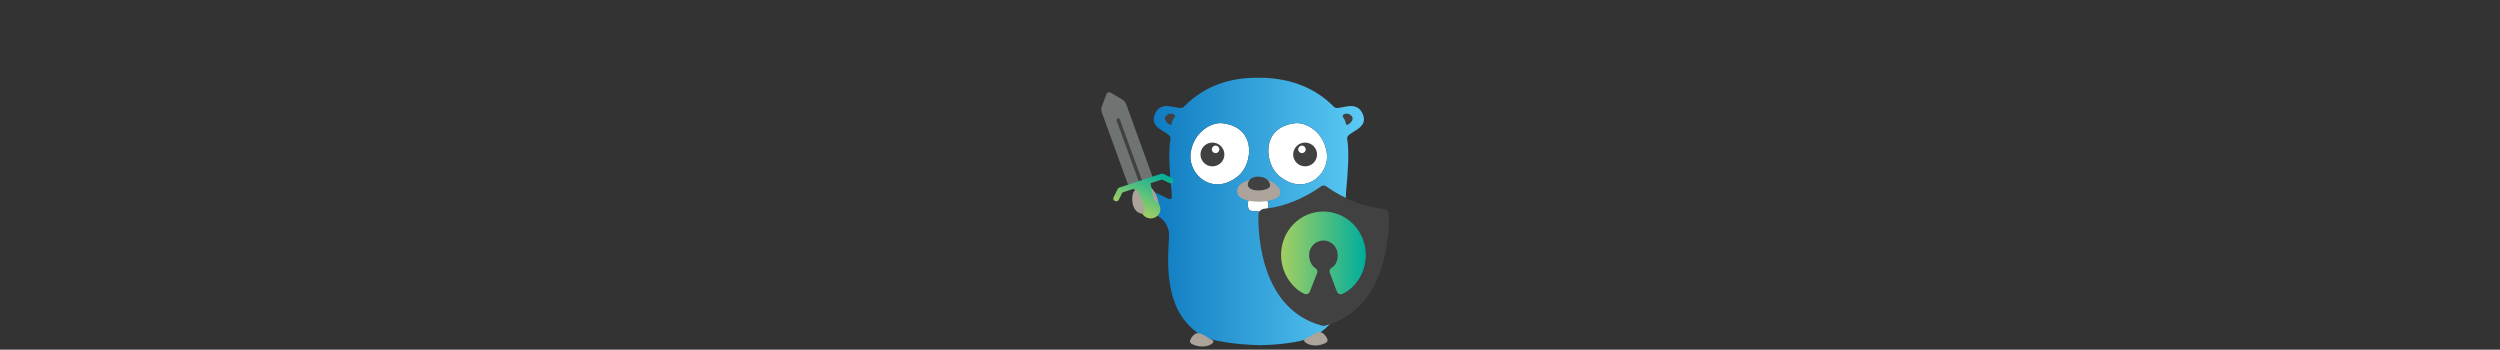 <?xml version="1.0" encoding="UTF-8" standalone="no"?>
<!DOCTYPE svg PUBLIC "-//W3C//DTD SVG 1.1//EN" "http://www.w3.org/Graphics/SVG/1.1/DTD/svg11.dtd">
<svg width="100%" height="100%" viewBox="0 0 1001 140" version="1.1" xmlns="http://www.w3.org/2000/svg" xmlns:xlink="http://www.w3.org/1999/xlink" xml:space="preserve" xmlns:serif="http://www.serif.com/" style="fill-rule:evenodd;clip-rule:evenodd;stroke-linejoin:round;stroke-miterlimit:2;">
    <rect x="0" y="0" width="1001" height="140" fill="#333333" stroke="none"/>
    <g transform="matrix(1,0,0,1,0,-2150)">
        <g id="Open-Source" serif:id="Open Source" transform="matrix(0.977,0,0,0.182,0.339,2150)">
            <rect x="0" y="0" width="1024" height="768" style="fill:none;"/>
            <g id="Gopher" transform="matrix(0.139,0,0,0.742,458.504,169.526)">
                <path d="M381.081,363.552C378.301,364.788 373.668,395.058 387.876,396.602C397.452,397.529 423.707,400.618 429.884,396.602C441.931,388.88 440.695,370.347 433.9,365.714C422.471,358.301 384.17,362.008 381.081,363.552ZM302.625,136.834C270.811,133.127 217.375,162.78 209.344,225.792C200.695,291.274 277.915,356.139 352.046,291.274C391.892,256.371 405.792,148.88 302.625,136.834ZM517.606,136.834C414.44,148.88 428.34,256.371 468.185,291.274C542.317,356.139 619.537,291.274 610.888,225.792C603.166,162.78 549.73,133.127 517.606,136.834Z" style="fill:white;fill-rule:nonzero;"/>
                <path d="M145.778,473.623C147.641,446.64 132.874,421.244 108.501,409.516C87.281,399.272 65.738,388.906 65.738,388.906L84.747,332.654C84.747,332.654 126.766,352.744 145.238,361.576C147.113,362.475 149.32,362.344 151.075,361.229C152.831,360.114 153.887,358.173 153.87,356.093C153.821,350.079 153.593,344.417 153.127,339.151C147.568,281.39 142.934,222.703 150.039,183.166C153.745,161.236 81.467,156.293 105.251,106.873C125.637,64.556 175.985,101.931 188.649,88.649C253.205,21.622 331.66,3.707 393.436,2.162L427.413,2.162C488.88,5.251 567.336,21.931 632.201,88.649C644.865,101.931 694.903,64.556 715.598,106.873C739.382,155.985 667.104,161.236 670.811,183.166C677.606,222.703 672.973,281.39 667.722,339.151C658.764,437.066 731.969,671.506 579.382,765.714C550.656,783.629 482.394,793.514 415.058,795.058L414.44,795.058C347.104,793.514 269.575,783.629 240.849,765.714C139.747,703.166 138.039,578.804 145.778,473.623ZM517.606,136.834C414.44,148.88 428.34,256.371 468.185,291.274C542.317,356.139 619.537,291.274 610.888,225.792C603.166,162.78 549.73,133.127 517.606,136.834ZM381.081,363.552C378.301,364.788 373.668,395.058 387.876,396.602C397.452,397.529 423.707,400.618 429.884,396.602C441.931,388.88 440.695,370.347 433.9,365.714C422.471,358.301 384.17,362.008 381.081,363.552ZM302.625,136.834C270.811,133.127 217.375,162.78 209.344,225.792C200.695,291.274 277.915,356.139 352.046,291.274C391.892,256.371 405.792,148.88 302.625,136.834Z" style="fill:url(#_Linear1);"/>
                <path d="M410.425,299.614C429.884,296.834 476.525,319.073 473.436,345.328C469.73,375.907 353.282,379.923 347.104,343.475C343.398,321.236 361.004,307.027 410.425,299.614ZM608.726,769.73C614.903,778.687 615.212,784.865 605.328,789.498C567.645,806.795 533.977,783.629 546.641,777.143C573.514,763.552 590.193,742.239 608.726,769.73ZM211.815,772.819C230.347,745.328 247.027,766.641 273.9,780.232C286.564,786.718 252.896,809.884 215.212,792.587C205.328,787.954 205.637,781.776 211.815,772.819Z" style="fill:rgb(172,163,155);fill-rule:nonzero;"/>
                <path d="M657.838,114.286C659.382,107.799 675.444,104.71 684.402,115.83C695.212,129.112 668.649,147.336 667.413,139.923C664.324,119.846 655.985,120.772 657.838,114.286ZM162.703,114.286C164.556,120.772 156.216,119.846 153.127,139.923C151.892,147.336 125.328,129.112 136.139,115.83C144.788,104.71 160.849,107.799 162.703,114.286ZM546.882,264.71C527.434,264.71 511.669,248.945 511.669,229.498C511.669,210.051 527.434,194.286 546.882,194.286C566.329,194.286 582.094,210.051 582.094,229.498C582.094,248.945 566.329,264.71 546.882,264.71ZM537.615,225.483C543.756,225.483 548.735,220.504 548.735,214.363C548.735,208.222 543.756,203.243 537.615,203.243C531.474,203.243 526.495,208.222 526.495,214.363C526.495,220.504 531.474,225.483 537.615,225.483ZM378.61,314.44C382.317,300.232 395.29,295.598 405.792,295.29C432.664,294.672 442.857,309.189 443.784,320.618C445.637,340.077 370.27,344.71 378.61,314.44ZM273.659,264.71C254.212,264.71 238.447,248.945 238.447,229.498C238.447,210.051 254.212,194.286 273.659,194.286C293.106,194.286 308.871,210.051 308.871,229.498C308.871,248.945 293.106,264.71 273.659,264.71ZM282.925,225.483C289.067,225.483 294.045,220.504 294.045,214.363C294.045,208.222 289.067,203.243 282.925,203.243C276.784,203.243 271.806,208.222 271.806,214.363C271.806,220.504 276.784,225.483 282.925,225.483Z" style="fill:rgb(65,65,65);fill-rule:nonzero;"/>
            </g>
            <g transform="matrix(0.217,-0.311,0.052,1.04,411.716,-51.748)">
                <path d="M147.259,545.792C113.282,546.1 129.961,473.205 150.965,487.722C161.158,494.826 163.012,511.197 163.012,525.097C163.012,532.819 156.834,545.483 147.259,545.792Z" style="fill:rgb(172,163,155);fill-rule:nonzero;"/>
            </g>
            <g transform="matrix(0.023,-0.249,0.009,0.023,433.603,386.678)">
                <g transform="matrix(6.119,32.779,-6.119,32.779,9651.13,-93923.2)">
                    <rect x="706.764" y="2187.15" width="8.262" height="61.469" style="fill:rgb(65,65,65);"/>
                </g>
                <g transform="matrix(1.024,9.09495e-16,1.52259e-16,5.486,-48.95,262.234)">
                    <path d="M278.362,502.555C268.709,512.199 252.915,512.199 243.261,502.557L218.977,478.298C209.324,468.655 209.324,452.875 218.977,443.233L633.526,29.119C643.179,19.477 662.196,10.577 675.782,9.342L777.391,0.102C790.981,-1.133 801.086,8.972 799.851,22.562L790.628,123.975C789.393,137.565 780.484,156.57 770.831,166.215L356.258,580.378C346.604,590.02 330.81,590.02 321.157,580.378L296.839,556.085C287.186,546.443 287.186,530.662 296.839,521.017L643.934,174.245C649.045,169.151 649.05,160.87 643.942,155.771C638.848,150.663 630.565,150.663 625.449,155.766L278.362,502.555Z" style="fill:rgb(111,116,114);fill-rule:nonzero;"/>
                </g>
                <g transform="matrix(1.024,0,0,5.486,0,0)">
                    <path d="M80.984,653.955C103.63,622.728 150.613,560.907 158.629,546.746L94.23,482.399L31.71,482.399C19.687,482.399 9.94,472.644 9.94,460.618C9.94,448.597 19.687,438.841 31.71,438.841L103.233,438.841C109.021,438.841 114.553,441.135 118.636,445.214L353.981,680.317C358.069,684.405 360.362,689.951 360.362,695.723L360.362,767.592C360.362,779.624 350.612,789.36 338.586,789.36C326.548,789.36 316.799,779.627 316.799,767.592L316.799,704.75L252.656,640.69C238.502,649.043 178.542,694.881 146.234,718.86C146.514,721.474 146.655,724.117 146.655,726.783C146.655,746.337 139.028,764.714 125.182,778.538C111.337,792.362 92.926,799.997 73.35,799.997C53.762,799.992 35.352,792.365 21.495,778.538C7.663,764.717 0.044,746.345 0.044,726.783C0.044,707.234 7.66,688.845 21.495,675.022C35.355,661.184 53.762,653.565 73.35,653.565C75.917,653.565 78.464,653.696 80.984,653.955Z" style="fill:url(#_Linear2);"/>
                </g>
            </g>
            <g transform="matrix(1.024,0,0,5.486,1.704,-11643.7)">
                <path d="M456.097,2206.97C456.154,2207.25 456.077,2207.55 455.889,2207.77C455.701,2207.99 455.422,2208.11 455.132,2208.1C451.262,2207.94 450.335,2202.11 451.772,2199.23C451.961,2198.91 452.311,2198.73 452.679,2198.75C453.048,2198.78 453.373,2199 453.522,2199.34C454.654,2201.77 455.548,2204.25 456.097,2206.97Z" style="fill:rgb(172,163,155);"/>
            </g>
            <g transform="matrix(0.139,0,0,0.742,458.504,169.526)">
                <path d="M673.282,545.792C663.707,545.483 657.529,532.819 657.529,525.097C657.529,511.197 659.382,494.826 669.575,487.722C690.579,473.205 707.259,546.1 673.282,545.792Z" style="fill:rgb(172,163,155);fill-rule:nonzero;"/>
            </g>
            <g transform="matrix(0.072,0,0,0.386,513.314,408.097)">
                <path d="M771.449,168.48C771.204,149.728 756.774,134.238 738.104,132.525C582.955,118.013 456.34,35.098 414.599,4.769C405.875,-1.59 394.053,-1.59 385.33,4.769C343.669,35.098 217.055,118.013 61.906,132.525C43.235,134.238 28.886,149.728 28.56,168.48C26.685,290.854 46.334,706.324 390.629,798.778C396.744,800.408 403.185,800.408 409.299,798.778C753.595,706.406 773.242,290.854 771.449,168.48Z" style="fill:rgb(65,65,65);fill-rule:nonzero;"/>
            </g>
            <g id="shape" transform="matrix(0.077,0,0,0.425,523.934,462.138)">
                <path d="M268.742,324.437C265.184,315.274 268.755,304.933 277.268,299.746C299.586,286.663 311.104,265.203 311.104,232.365C311.104,192.658 277.643,157.669 235.834,157.599C191.713,157.529 158.432,192.513 158.963,232.365C159.396,264.846 172.104,288.466 193.26,301.282C201.734,306.491 205.201,316.862 201.506,325.953C191.459,351.27 172.743,397.315 162.398,422.766C160.329,427.864 156.257,431.941 151.09,434.088C145.923,436.235 140.092,436.273 134.897,434.193C69.926,406.246 9.561,327.405 9.561,232.365C9.561,108.279 109.264,7.685 234.233,7.685C359.201,7.685 460.506,108.279 460.506,232.365C460.506,328.977 400.595,407.041 334.425,434.503C329.241,436.528 323.441,436.434 318.328,434.242C313.216,432.05 309.219,427.944 307.236,422.847C296.954,396.952 278.62,349.827 268.742,324.437Z" style="fill:url(#_Linear3);fill-rule:nonzero;"/>
            </g>
        </g>
    </g>
    <defs>
        <linearGradient id="_Linear1" x1="0" y1="0" x2="1" y2="0" gradientUnits="userSpaceOnUse" gradientTransform="matrix(619.975,0,0,792.896,100.437,398.61)"><stop offset="0" style="stop-color:rgb(15,123,193);stop-opacity:1"/><stop offset="1" style="stop-color:rgb(91,203,245);stop-opacity:1"/></linearGradient>
        <linearGradient id="_Linear2" x1="0" y1="0" x2="1" y2="0" gradientUnits="userSpaceOnUse" gradientTransform="matrix(360.318,0,0,361.156,0.044,619.419)"><stop offset="0" style="stop-color:rgb(163,207,98);stop-opacity:1"/><stop offset="1" style="stop-color:rgb(0,174,156);stop-opacity:1"/></linearGradient>
        <linearGradient id="_Linear3" x1="0" y1="0" x2="1" y2="0" gradientUnits="userSpaceOnUse" gradientTransform="matrix(450.945,0,0,433.57,9.561,224.47)"><stop offset="0" style="stop-color:rgb(163,207,98);stop-opacity:1"/><stop offset="1" style="stop-color:rgb(0,174,156);stop-opacity:1"/></linearGradient>
    </defs>
</svg>
